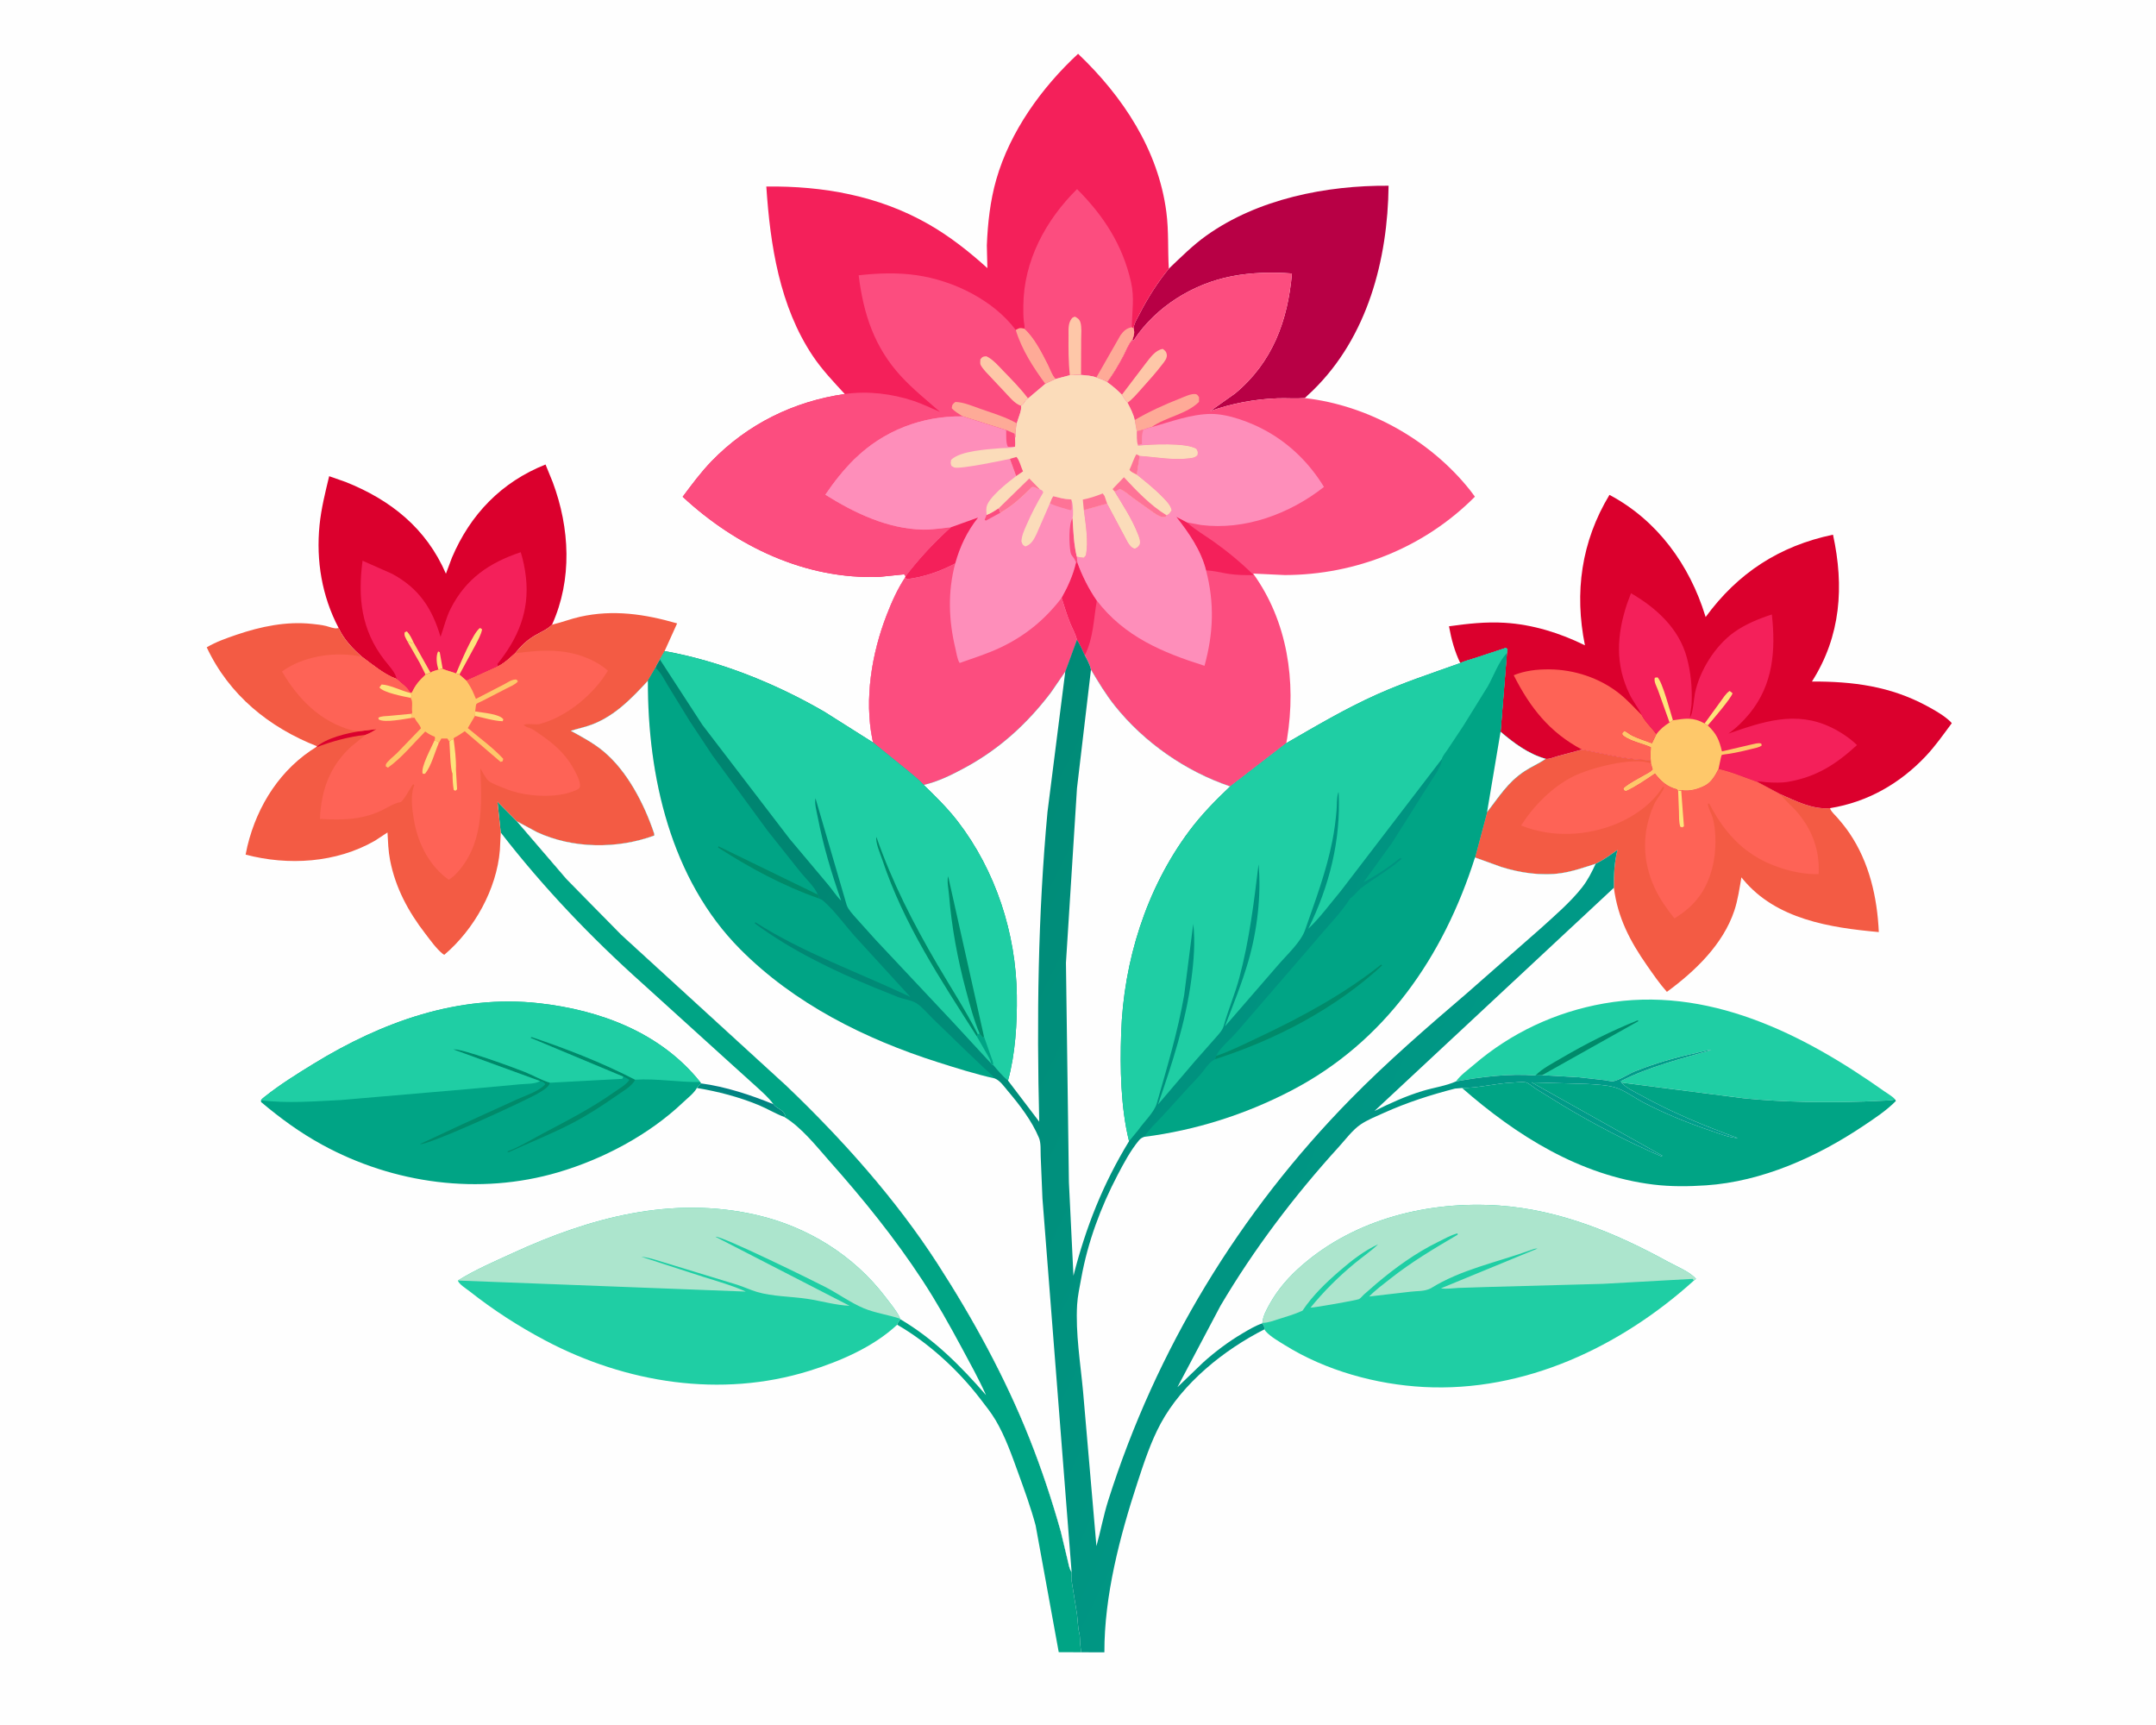 <svg version="1.1" xmlns="http://www.w3.org/2000/svg" style="display: block;" viewBox="0 0 2048 1638" width="1280" height="1024">
<defs>
	<linearGradient id="Gradient1" gradientUnits="userSpaceOnUse" x1="704.045" y1="1045.5" x2="705.787" y2="1039.75">
		<stop class="stop0" offset="0" stop-opacity="1" stop-color="rgb(0,146,127)"/>
		<stop class="stop1" offset="1" stop-opacity="1" stop-color="rgb(2,128,131)"/>
	</linearGradient>
	<linearGradient id="Gradient2" gradientUnits="userSpaceOnUse" x1="531.561" y1="818.73" x2="1536.94" y2="1310.94">
		<stop class="stop0" offset="0" stop-opacity="1" stop-color="rgb(0,129,109)"/>
		<stop class="stop1" offset="1" stop-opacity="1" stop-color="rgb(0,159,141)"/>
	</linearGradient>
</defs>
<path transform="translate(0,0)" fill="rgb(254,254,254)" d="M -0 -0 L 2048 0 L 2048 1638 L -0 1638 L -0 -0 z"/>
<path transform="translate(0,0)" fill="url(#Gradient1)" d="M 666.162 1028.84 C 689.153 1031.88 713.23 1039.81 734.666 1048.58 C 737.885 1053.07 743.989 1053.48 745.882 1059.32 L 745.04 1060.73 C 736.821 1057.68 729.007 1052.88 720.84 1049.49 C 702.17 1041.74 681.905 1036.47 661.966 1033.15 C 663.089 1031.3 664.513 1030.18 666.162 1028.84 z"/>
<path transform="translate(0,0)" fill="rgb(0,164,133)" d="M 475.656 790.53 L 472.559 761.251 L 490.994 779.876 L 538.19 834.802 L 589.929 887.432 L 747.541 1031.55 C 800.339 1082.11 850.952 1138.64 890.669 1200.15 C 924.457 1252.48 954.865 1308.07 977.918 1366.03 C 989.331 1394.73 999.278 1424.69 1007.65 1454.41 L 1014.14 1481.54 C 1015.07 1485.32 1015.62 1489.75 1017.93 1492.96 C 1018.25 1495.54 1017.45 1498.63 1017.82 1500.56 L 1023.04 1532.93 C 1023.81 1538.69 1023.83 1545.43 1025.23 1551 C 1026.27 1555.15 1025.6 1559.7 1026.41 1564.01 C 1026.73 1565.69 1026.79 1567.41 1026.86 1569.12 L 1005.7 1569.03 L 983.754 1448.66 C 979.177 1431.59 973.021 1414.85 967.01 1398.24 C 960.972 1381.55 954.892 1364.28 945.884 1348.93 C 941.662 1341.73 936.223 1334.99 931.149 1328.38 C 910.228 1301.09 882.069 1275.24 852.255 1258 L 852.112 1257.34 L 855.118 1252.73 C 887.14 1271.63 912.465 1297.07 936.632 1324.87 C 929.755 1309.47 921.488 1294.64 913.501 1279.79 C 901.849 1258.15 889.618 1236.29 876.142 1215.72 C 849.887 1175.64 820.07 1138.83 788.307 1103.06 C 775.65 1088.81 761.476 1070.56 745.04 1060.73 L 745.882 1059.32 C 743.989 1053.48 737.885 1053.07 734.666 1048.58 C 730.379 1042.49 724.152 1037.15 718.68 1032.1 L 690.705 1006.82 L 610.441 934.067 C 561.208 890.039 516.102 842.761 475.656 790.53 z"/>
<path transform="translate(0,0)" fill="rgb(184,0,69)" d="M 1110.27 255.007 C 1121.62 244.218 1133.22 232.61 1146 223.517 C 1194.96 188.672 1259.77 175.791 1319.02 176.207 C 1318.22 246.478 1299.02 319.891 1247.26 370.489 L 1239.41 377.886 C 1231 378.589 1222.25 377.821 1213.77 378.111 C 1191.9 378.857 1170.3 382.958 1149.68 390.194 L 1173.28 373.455 C 1208.77 343.962 1223.3 304.454 1227.22 259.573 C 1208.63 258.137 1188.68 258.618 1170.33 262.132 C 1133.4 269.201 1098.48 290.836 1077.44 322.143 L 1076.58 323.436 L 1075.56 322.657 C 1077.07 318.302 1077.95 316.219 1076.83 311.769 C 1076.98 307.296 1080.33 302.129 1082.36 298.184 C 1090.25 282.804 1099.33 268.41 1110.27 255.007 z"/>
<path transform="translate(0,0)" fill="rgb(31,206,164)" d="M 1383.06 1026.92 C 1387.3 1020.93 1394.55 1015.82 1400.19 1010.98 C 1435.45 980.723 1477.79 960.937 1523.62 952.887 C 1621.89 935.628 1712.51 981.465 1790.19 1036.5 C 1793.33 1038.73 1797.54 1041.01 1800.03 1043.87 C 1797.66 1045.06 1794.44 1044.9 1791.81 1045.09 L 1770.76 1046 C 1732.54 1047.15 1694.91 1046.7 1656.82 1043 L 1540.16 1027.99 L 1539.7 1026.65 C 1565.98 1013.17 1597.28 1005.28 1625.63 997.13 C 1620.7 997.167 1615.74 998.939 1610.95 999.972 C 1591.38 1004.2 1571.38 1009.94 1552.8 1017.44 C 1546.97 1019.79 1538.44 1025.57 1532.61 1026.73 C 1530.7 1027.11 1526.64 1026.01 1524.54 1025.75 L 1500.25 1023.03 L 1464.91 1020.97 L 1458.54 1021.23 C 1433.59 1019.31 1407.53 1022.52 1383.06 1026.92 z"/>
<path transform="translate(0,0)" fill="rgb(0,138,106)" d="M 1458.54 1021.23 C 1465.47 1014.41 1474.67 1009.77 1483 1004.88 C 1506.44 991.127 1530.27 979.071 1555.5 968.978 L 1556.5 969.578 L 1464.91 1020.97 L 1458.54 1021.23 z"/>
<path transform="translate(0,0)" fill="rgb(0,164,133)" d="M 1540.16 1027.99 L 1656.82 1043 C 1694.91 1046.7 1732.54 1047.15 1770.76 1046 L 1791.81 1045.09 C 1794.44 1044.9 1797.66 1045.06 1800.03 1043.87 L 1800.94 1045.47 C 1792.07 1054.55 1780.66 1062.04 1770.15 1069.08 C 1726.14 1098.58 1673.95 1122.06 1620.53 1125.64 C 1603.99 1126.75 1586.98 1126.92 1570.5 1124.89 C 1500.79 1116.32 1440.55 1078.46 1388.84 1033.18 C 1404.64 1033.2 1421.09 1028.66 1436.99 1028.04 C 1440.57 1027.9 1445.6 1027.14 1449.07 1027.73 C 1451.69 1028.17 1456.52 1032.36 1459 1033.97 L 1484.77 1049.92 C 1514.59 1067.78 1546.08 1084.25 1578 1098.05 L 1579.12 1097.5 L 1454.92 1027.85 L 1507.17 1029.32 C 1515.61 1029.86 1525.3 1030.19 1533.48 1032.42 C 1542.73 1034.94 1552.28 1042.3 1560.87 1046.79 C 1581.79 1057.73 1602.81 1066.22 1625.14 1073.77 C 1633.1 1076.46 1642.33 1080.25 1650.75 1080.75 C 1619.26 1069.2 1588.5 1056.58 1559.11 1040.29 C 1553.47 1037.17 1545.8 1033.69 1541.27 1029.14 L 1540.16 1027.99 z"/>
<path transform="translate(0,0)" fill="rgb(219,0,45)" d="M 321.603 596.132 C 305.809 566.092 300.171 532.372 303.53 498.661 C 305.105 482.861 308.963 467.485 312.677 452.085 L 328.42 457.606 C 371.195 474.7 404.971 501.575 423.576 544.705 L 429.297 529.461 C 446.79 488.295 476.359 457.627 518.203 440.985 L 525.049 457.782 C 541.316 501.375 543.771 550.201 524.386 593.102 C 520.051 597.585 513.314 600.336 507.942 603.5 C 500.282 608.013 494.801 613.44 489.238 620.33 C 484.323 624.686 479.024 629.789 473.069 632.69 L 443.049 646.253 L 436.384 640.525 L 433.241 639.472 C 429.072 637.723 424.628 636.937 420.495 635.084 C 419.1 635.275 417.771 635.411 416.421 635.824 C 414.497 636.486 410.344 637.349 408.971 638.746 L 404.275 640.532 C 398.505 645.957 394.706 650.14 391.384 657.389 L 389.941 658.006 C 387.03 652.757 381.076 648.545 376.553 644.593 C 365.301 640.691 353.444 630.684 343.835 623.625 C 334.983 615.851 326.445 606.982 321.603 596.132 z"/>
<path transform="translate(0,0)" fill="rgb(244,32,90)" d="M 376.553 644.593 C 376.65 639.526 368.294 630.757 365.174 626.7 C 343.03 597.906 339.807 567.456 344.389 532.365 L 372.422 544.781 C 397.89 558.477 410.459 577.52 418.482 604.687 C 421.647 595.733 423.717 586.532 428.033 578 C 442.503 549.396 464.987 534.142 494.663 524.278 C 497.039 531.974 498.713 540.16 499.595 548.169 C 503.114 580.147 492.181 605.994 472.5 630.483 L 473.069 632.69 L 443.049 646.253 L 436.384 640.525 L 433.241 639.472 C 429.072 637.723 424.628 636.937 420.495 635.084 C 419.1 635.275 417.771 635.411 416.421 635.824 C 414.497 636.486 410.344 637.349 408.971 638.746 L 404.275 640.532 C 398.505 645.957 394.706 650.14 391.384 657.389 L 389.941 658.006 C 387.03 652.757 381.076 648.545 376.553 644.593 z"/>
<path transform="translate(0,0)" fill="rgb(254,227,123)" d="M 386.752 608.529 C 385.326 605.559 383.568 603.521 384.5 600.241 L 386.53 599.5 C 389.223 602.363 391.147 606.239 392.743 609.823 L 391.014 610.547 L 386.752 608.529 z"/>
<path transform="translate(0,0)" fill="rgb(254,227,123)" d="M 416.421 635.824 C 414.865 630.666 413.788 623.502 416.15 618.5 L 417.705 619.177 L 420.495 635.084 C 419.1 635.275 417.771 635.411 416.421 635.824 z"/>
<path transform="translate(0,0)" fill="rgb(254,219,123)" d="M 386.752 608.529 L 391.014 610.547 L 392.743 609.823 L 401.415 625.293 L 408.971 638.746 L 404.275 640.532 L 398.486 629.027 L 386.752 608.529 z"/>
<path transform="translate(0,0)" fill="rgb(254,227,123)" d="M 433.241 639.472 C 436.907 630.961 449.428 600.323 456 596.221 L 457.949 597.5 C 457.005 602.716 454.057 607.648 451.693 612.368 L 436.384 640.525 L 433.241 639.472 z"/>
<path transform="translate(0,0)" fill="rgb(243,91,68)" d="M 1502.72 711.748 C 1524.15 715.575 1546.17 721.927 1568.07 721.648 L 1568.27 724.947 L 1569.89 730.5 C 1568.08 732.967 1564.49 734.481 1561.88 736.005 C 1555.33 739.836 1547.66 743.452 1542 748.5 L 1542.77 750.5 L 1544.5 751.24 C 1553.78 747.105 1563.65 740.162 1572.11 734.463 C 1578.06 742.089 1583.52 746.971 1593.05 749.505 L 1594.09 751.038 L 1596.97 750.26 C 1604.89 751.594 1612.48 749.505 1619.5 745.953 C 1625.58 742.876 1629.57 735.952 1632.47 730.008 C 1645.3 732.908 1656.54 737.922 1668.8 742.185 L 1691.36 754.243 C 1706.02 760.708 1721.87 768.83 1738.33 767.395 L 1738.7 768.328 C 1739.84 771.029 1743.14 773.95 1745.1 776.195 C 1749.32 781.028 1753.28 785.892 1756.89 791.213 C 1775.69 818.958 1783.19 852.059 1784.7 885.082 C 1738.41 880.927 1687.11 873.005 1655.67 834.938 L 1654.19 833.095 C 1652.36 843.59 1650.82 854.612 1647.45 864.729 C 1636.78 896.788 1610.05 922.352 1583.39 941.868 C 1576.5 934.148 1570.63 925.588 1564.71 917.117 C 1548.47 893.886 1536.72 871.631 1533.03 843 C 1532.91 830.622 1533.38 819.202 1536.44 807.088 C 1530.13 811.528 1523.9 816.135 1516.98 819.595 L 1515.74 820.207 C 1504.82 823.684 1494.05 827.503 1482.66 829.166 C 1464.17 831.869 1443.99 828.82 1426.33 823.33 L 1402.07 814.59 L 1401.08 814.29 L 1412.57 771.13 C 1424.15 756.49 1431.84 743.164 1448.04 732.374 C 1454.36 728.165 1461.41 725.244 1467.63 720.973 L 1468.24 720.547 C 1471.15 721.09 1475.74 719.082 1478.68 718.267 L 1502.72 711.748 z"/>
<path transform="translate(0,0)" fill="rgb(254,99,86)" d="M 1691.36 754.243 C 1695.39 759.792 1700.91 764.226 1705.5 769.305 C 1721.04 786.48 1728.76 806.903 1727.55 829.993 C 1715.96 830.416 1703.98 828.121 1692.95 824.646 C 1659.6 814.144 1639.44 793.444 1623.69 763.188 L 1622.28 763.005 C 1622.29 766.923 1625.72 772.489 1626.85 776.481 C 1630.68 790.047 1630.2 809.214 1626.84 822.833 C 1621.31 845.278 1610.08 860.3 1590.52 872.072 C 1583.31 862.967 1576.79 853.865 1571.87 843.277 C 1559.81 817.377 1559.6 789.979 1571.18 763.92 C 1573.79 758.053 1578.76 753.293 1580.92 747.5 C 1578.88 747.196 1579.54 747.248 1578.49 748.821 C 1568.4 763.833 1552.89 774.863 1536.33 781.872 C 1507.7 793.988 1473.94 795.603 1444.9 783.834 C 1456.84 765.186 1474.04 747.679 1493.8 737.554 C 1509.93 729.29 1550.37 718.693 1567.3 724.578 L 1568.27 724.947 L 1569.89 730.5 C 1568.08 732.967 1564.49 734.481 1561.88 736.005 C 1555.33 739.836 1547.66 743.452 1542 748.5 L 1542.77 750.5 L 1544.5 751.24 C 1553.78 747.105 1563.65 740.162 1572.11 734.463 C 1578.06 742.089 1583.52 746.971 1593.05 749.505 L 1594.09 751.038 L 1596.97 750.26 C 1604.89 751.594 1612.48 749.505 1619.5 745.953 C 1625.58 742.876 1629.57 735.952 1632.47 730.008 C 1645.3 732.908 1656.54 737.922 1668.8 742.185 L 1691.36 754.243 z"/>
<path transform="translate(0,0)" fill="rgb(254,227,123)" d="M 1594.09 751.038 L 1596.97 750.26 L 1598.45 770.209 L 1599.59 784.605 L 1598 785.644 L 1596.1 784.973 C 1594.72 780.305 1594.95 775.398 1594.86 770.566 L 1594.09 751.038 z"/>
<path transform="translate(0,0)" fill="rgb(31,206,164)" d="M 434.924 1216.05 C 451.021 1205.96 469.733 1197.93 487 1190 C 560.645 1156.18 638.223 1135.23 718.949 1153.87 C 767.228 1165.02 810.968 1192.15 841.055 1231.65 C 845.463 1237.44 851.161 1244.22 854.409 1250.62 C 854.738 1251.27 854.764 1251.61 854.882 1252.26 L 855.118 1252.73 L 852.112 1257.34 L 852.255 1258 C 829.496 1279.27 797.91 1292.79 768.555 1301.9 C 684.851 1327.87 594.503 1313.45 517.958 1272.97 C 492.64 1259.59 468.556 1244.01 446.081 1226.29 C 442.961 1223.83 436.03 1219.63 434.924 1216.05 z"/>
<path transform="translate(0,0)" fill="rgb(172,229,205)" d="M 434.924 1216.05 C 451.021 1205.96 469.733 1197.93 487 1190 C 560.645 1156.18 638.223 1135.23 718.949 1153.87 C 767.228 1165.02 810.968 1192.15 841.055 1231.65 C 845.463 1237.44 851.161 1244.22 854.409 1250.62 C 854.738 1251.27 854.764 1251.61 854.882 1252.26 C 843.899 1248.62 831.166 1246.85 820.633 1242.45 C 808.283 1237.28 796.343 1228.65 784.38 1222.38 C 774.285 1217.09 684.593 1172.96 679.659 1174.5 L 807.041 1240.03 C 793.837 1239.51 779.927 1235.38 766.748 1233.41 C 751.505 1231.13 733.86 1231.26 719.22 1226.92 C 712.762 1225 706.571 1222.09 700.149 1220.01 L 635.856 1200.4 C 627.174 1197.93 618.061 1194.38 609.095 1193.42 L 669 1212.85 C 682.254 1216.98 695.834 1220.82 708.498 1226.55 L 434.924 1216.05 z"/>
<path transform="translate(0,0)" fill="rgb(31,206,164)" d="M 1199.1 1256.29 C 1199.81 1249.65 1202.63 1244.6 1205.8 1238.83 C 1213.78 1224.32 1224.28 1212.47 1236.7 1201.65 C 1287.66 1157.27 1357.88 1140.19 1424.24 1144.85 C 1481.24 1148.85 1534.83 1170.9 1584.37 1198.15 C 1592.41 1202.57 1605.11 1207.6 1611.06 1214.47 L 1609.06 1216.05 C 1539.25 1279.11 1448.19 1322.21 1352.62 1317.18 C 1307.16 1314.78 1259.42 1301.63 1220.55 1277.45 C 1214.97 1273.98 1206.89 1269.38 1202.53 1264.52 C 1201.66 1263.55 1201.65 1263.39 1201.13 1262.39 C 1201.22 1259.9 1200.37 1258.71 1199.08 1256.72 L 1199.1 1256.29 z"/>
<path transform="translate(0,0)" fill="rgb(172,229,205)" d="M 1199.1 1256.29 C 1199.81 1249.65 1202.63 1244.6 1205.8 1238.83 C 1213.78 1224.32 1224.28 1212.47 1236.7 1201.65 C 1287.66 1157.27 1357.88 1140.19 1424.24 1144.85 C 1481.24 1148.85 1534.83 1170.9 1584.37 1198.15 C 1592.41 1202.57 1605.11 1207.6 1611.06 1214.47 L 1609.06 1216.05 L 1607.9 1214.47 L 1522.47 1219.2 L 1413.05 1222.17 L 1385.38 1223.06 C 1380.14 1223.32 1373.88 1224.36 1368.75 1223.45 L 1460.5 1185.67 C 1458.19 1185.44 1455.65 1186.56 1453.5 1187.34 C 1422.05 1198.72 1387.78 1205.51 1359.05 1223.47 C 1352.73 1226.6 1346.35 1225.83 1339.61 1226.68 L 1334.84 1227.24 L 1300.59 1231.22 C 1306.47 1225.09 1313.6 1219.91 1320.25 1214.65 C 1340.81 1198.37 1362.14 1185.73 1384.66 1172.5 L 1384.5 1171.22 C 1378.25 1172.86 1371.8 1176.54 1365.97 1179.41 C 1344.61 1189.94 1325.79 1203.59 1307.61 1218.86 L 1295.64 1229.3 C 1294.46 1230.38 1292.28 1233.04 1290.92 1233.7 C 1288.64 1234.79 1247.17 1242.11 1244.88 1241.78 C 1257.57 1226.18 1271.26 1212.62 1286.73 1199.79 C 1294.14 1193.65 1302.13 1188.31 1309.08 1181.63 C 1295.5 1187.91 1283.77 1197.17 1272.5 1206.89 C 1259.53 1218.07 1246.76 1230.35 1237.25 1244.68 C 1229.98 1248.01 1221.76 1250.43 1214.12 1252.82 C 1209.29 1254.34 1204.21 1256.33 1199.1 1256.29 z"/>
<path transform="translate(0,0)" fill="rgb(0,164,133)" d="M 247.911 1044.84 C 248.814 1043.49 249.984 1042.62 251.237 1041.62 C 265.786 1030.01 282.187 1019.8 298.045 1010.08 C 362.708 970.481 435.333 944.065 512.165 952.675 C 570.402 959.202 627.643 980.701 665.089 1027.49 L 666.162 1028.84 C 664.513 1030.18 663.089 1031.3 661.966 1033.15 C 659.209 1038.2 652.925 1042.96 648.745 1046.94 C 616.345 1077.73 572.8 1100.74 530.132 1113.27 C 455.343 1135.22 373.865 1124.28 305.666 1086.88 C 284.732 1075.4 266.21 1061.84 247.999 1046.5 L 247.911 1044.84 z"/>
<path transform="translate(0,0)" fill="rgb(0,138,106)" d="M 513.074 1026.6 L 430.522 996.5 C 437.378 995.1 489.124 1014.17 498.386 1017.89 C 506.305 1021.07 514.326 1025.73 522.415 1028.17 C 521.324 1032.55 515.298 1035.74 511.5 1038.03 C 499.597 1045.22 405.779 1088.16 398.791 1086.5 L 439.012 1067.72 L 491.021 1044.03 C 499.056 1040.39 512.336 1036.17 518.024 1029.5 C 516.278 1027.41 515.597 1027.4 513.074 1026.6 z"/>
<path transform="translate(0,0)" fill="rgb(0,138,106)" d="M 592.172 1022.43 L 503.842 985.5 L 505 984.775 C 539.026 996.254 571.369 1008.85 603.316 1025.27 C 600.552 1031.35 591.886 1036.12 586.579 1039.83 C 572.728 1049.51 558.268 1058.98 543.253 1066.76 C 523.733 1076.88 503.025 1085.11 483 1094.23 L 481.799 1093.5 C 492.889 1089.46 504.128 1082.51 514.605 1076.96 C 538.258 1064.42 561.488 1052.63 583.414 1037.1 C 587.765 1034.01 595.129 1029.95 597.826 1025.5 C 596.408 1024.48 595.158 1023.64 593.535 1022.97 L 592.172 1022.43 z"/>
<path transform="translate(0,0)" fill="rgb(31,206,164)" d="M 247.911 1044.84 C 248.814 1043.49 249.984 1042.62 251.237 1041.62 C 265.786 1030.01 282.187 1019.8 298.045 1010.08 C 362.708 970.481 435.333 944.065 512.165 952.675 C 570.402 959.202 627.643 980.701 665.089 1027.49 C 644.637 1027.85 623.711 1023.99 603.316 1025.27 C 571.369 1008.85 539.026 996.254 505 984.775 L 503.842 985.5 L 592.172 1022.43 L 591.073 1024.5 L 522.415 1028.17 C 514.326 1025.73 506.305 1021.07 498.386 1017.89 C 489.124 1014.17 437.378 995.1 430.522 996.5 L 513.074 1026.6 C 508.354 1029.55 499.542 1029.13 493.958 1029.67 L 445.994 1034.09 L 323.972 1044.6 C 299.369 1045.81 272.299 1047.99 247.911 1044.84 z"/>
<path transform="translate(0,0)" fill="rgb(219,0,45)" d="M 1387.11 629.583 C 1381.61 618.093 1378.72 607.117 1376.4 594.654 C 1394.07 592.16 1411.54 590.223 1429.43 591.319 C 1455.92 592.942 1481.85 601.018 1505.54 612.719 C 1495.4 562.496 1502.06 514.196 1528.83 469.829 C 1574.18 493.855 1604.98 536.308 1619.87 584.829 L 1620.19 585.876 C 1650.76 544.026 1690.37 518.266 1741.18 507.644 C 1751.86 556.668 1748.74 603.829 1721.18 647.11 C 1760.04 646.976 1795.48 651.514 1830.25 670.273 C 1837.49 674.176 1846.89 679.477 1852.8 685.286 L 1854.01 686.688 C 1846.16 697.267 1838.35 708.431 1829.3 718.016 C 1804.63 744.151 1773.89 761.634 1738.33 767.395 C 1721.87 768.83 1706.02 760.708 1691.36 754.243 L 1668.8 742.185 C 1656.54 737.922 1645.3 732.908 1632.47 730.008 C 1629.57 735.952 1625.58 742.876 1619.5 745.953 C 1612.48 749.505 1604.89 751.594 1596.97 750.26 L 1594.09 751.038 L 1593.05 749.505 C 1583.52 746.971 1578.06 742.089 1572.11 734.463 C 1563.65 740.162 1553.78 747.105 1544.5 751.24 L 1542.77 750.5 L 1542 748.5 C 1547.66 743.452 1555.33 739.836 1561.88 736.005 C 1564.49 734.481 1568.08 732.967 1569.89 730.5 L 1568.27 724.947 L 1568.07 721.648 C 1546.17 721.927 1524.15 715.575 1502.72 711.748 L 1478.68 718.267 C 1475.74 719.082 1471.15 721.09 1468.24 720.547 C 1451.66 715.835 1438.33 705.782 1425.4 694.854 L 1431.42 620.179 L 1432.06 616.5 L 1430.5 615.13 L 1400.73 624.924 C 1396.4 626.378 1391.16 627.58 1387.11 629.583 z"/>
<path transform="translate(0,0)" fill="rgb(254,99,86)" d="M 1502.72 711.748 C 1471.84 695.347 1453.41 671.854 1437.88 641.117 C 1448.9 636.688 1459.99 635.475 1471.77 635.562 C 1495.25 635.737 1519.23 643.605 1537.76 658.157 C 1545.6 664.314 1552.52 671.926 1559.52 679.01 C 1562.71 685.38 1569.21 691.189 1573.45 697.165 L 1569.24 705.776 C 1563.01 703.502 1556.35 701.403 1550.4 698.5 C 1547.75 697.206 1545.76 695.205 1543 694.008 L 1541.02 696 C 1541.2 697.751 1540.81 697.598 1542.38 698.813 C 1548.83 703.801 1560.56 706.006 1568.18 709.515 C 1568.06 713.434 1567.53 717.781 1568.07 721.648 C 1546.17 721.927 1524.15 715.575 1502.72 711.748 z"/>
<path transform="translate(0,0)" fill="rgb(244,32,90)" d="M 1559.52 679.01 L 1559.18 678.289 C 1555.95 671.758 1551.31 666.066 1548.09 659.5 C 1534.12 631.05 1535.73 602.945 1545.49 573.397 L 1549.29 563.242 C 1573.14 577.015 1594.75 596.604 1602.25 624.062 C 1606.18 638.435 1607.6 653.627 1606.84 668.5 C 1606.63 672.72 1605.43 676.707 1605.28 680.995 C 1608.01 678.623 1609.15 662.579 1610.01 658.397 C 1614.49 636.736 1629.1 613.353 1647.09 600.387 C 1657.52 592.871 1670.94 587.323 1683.11 583.418 C 1686.82 617.498 1684.47 649.825 1661.93 677.5 C 1656.09 684.668 1649.38 691.212 1641.82 696.567 C 1674.79 685.227 1705.66 674.44 1739.36 690.619 C 1748.08 694.809 1757.04 700.689 1763.99 707.468 C 1744.11 725.65 1725.87 737.47 1699.02 742.289 C 1692.35 743.486 1684.76 743.2 1678 742.773 C 1674.88 742.576 1671.93 741.774 1668.8 742.185 C 1656.54 737.922 1645.3 732.908 1632.47 730.008 C 1629.57 735.952 1625.58 742.876 1619.5 745.953 C 1612.48 749.505 1604.89 751.594 1596.97 750.26 L 1594.09 751.038 L 1593.05 749.505 C 1583.52 746.971 1578.06 742.089 1572.11 734.463 C 1563.65 740.162 1553.78 747.105 1544.5 751.24 L 1542.77 750.5 L 1542 748.5 C 1547.66 743.452 1555.33 739.836 1561.88 736.005 C 1564.49 734.481 1568.08 732.967 1569.89 730.5 L 1568.27 724.947 L 1568.07 721.648 C 1567.53 717.781 1568.06 713.434 1568.18 709.515 C 1560.56 706.006 1548.83 703.801 1542.38 698.813 C 1540.81 697.598 1541.2 697.751 1541.02 696 L 1543 694.008 C 1545.76 695.205 1547.75 697.206 1550.4 698.5 C 1556.35 701.403 1563.01 703.502 1569.24 705.776 L 1573.45 697.165 C 1569.21 691.189 1562.71 685.38 1559.52 679.01 z"/>
<path transform="translate(0,0)" fill="rgb(254,227,123)" d="M 1619.22 686.953 L 1634.12 666.429 C 1636.74 662.916 1639.31 658.479 1643 656.054 L 1645.73 658.177 C 1645.29 661.999 1626.12 684.395 1622.2 688.797 L 1619.22 686.953 z"/>
<path transform="translate(0,0)" fill="rgb(254,227,123)" d="M 1585.91 686 L 1574.99 655.431 C 1573.67 651.872 1570.75 646.997 1571.94 643.5 L 1574.5 643.134 C 1579.19 647.515 1586.64 676.115 1589.12 683.915 L 1585.91 686 z"/>
<path transform="translate(0,0)" fill="rgb(254,200,106)" d="M 1589.12 683.915 C 1600.8 682.237 1608.27 680.742 1619.22 686.953 L 1622.2 688.797 C 1630.51 696.549 1633.08 702.57 1635.69 713.466 L 1663.44 707.008 C 1666.28 706.414 1670.18 705.097 1673 706.014 L 1673.5 707.822 C 1671.16 709.693 1667.69 710.184 1664.81 710.921 C 1657.56 712.784 1650.27 714.464 1642.88 715.679 C 1641.66 715.88 1635.92 716.433 1635.39 716.988 C 1634.92 717.481 1632.98 728.324 1632.47 730.008 C 1629.57 735.952 1625.58 742.876 1619.5 745.953 C 1612.48 749.505 1604.89 751.594 1596.97 750.26 L 1594.09 751.038 L 1593.05 749.505 C 1583.52 746.971 1578.06 742.089 1572.11 734.463 C 1563.65 740.162 1553.78 747.105 1544.5 751.24 L 1542.77 750.5 L 1542 748.5 C 1547.66 743.452 1555.33 739.836 1561.88 736.005 C 1564.49 734.481 1568.08 732.967 1569.89 730.5 L 1568.27 724.947 L 1568.07 721.648 C 1567.53 717.781 1568.06 713.434 1568.18 709.515 C 1560.56 706.006 1548.83 703.801 1542.38 698.813 C 1540.81 697.598 1541.2 697.751 1541.02 696 L 1543 694.008 C 1545.76 695.205 1547.75 697.206 1550.4 698.5 C 1556.35 701.403 1563.01 703.502 1569.24 705.776 L 1573.45 697.165 C 1576.94 692.348 1580.99 689.191 1585.91 686 L 1589.12 683.915 z"/>
<path transform="translate(0,0)" fill="rgb(243,91,68)" d="M 524.386 593.102 L 525.208 592.914 C 533.861 590.858 542.114 587.59 550.85 585.636 C 582.454 578.568 612.372 582.996 643.21 591.894 L 631.305 618.213 L 626.819 626.151 C 625.507 628.555 623.459 631.41 622.642 633.976 L 615.451 646.36 C 600.31 662.93 584.484 679.223 563.126 687.658 C 556.39 690.318 549.149 691.738 542.235 693.921 C 552.832 699.718 563.36 705.32 572.752 713.007 C 595.605 731.71 611.896 763.27 621.233 791.071 C 621.593 792.142 621.455 791.95 621.478 793.394 C 586.355 806.31 544.098 806.001 509.995 790.105 L 490.994 779.876 L 472.559 761.251 L 475.656 790.53 L 474.849 807.227 C 471.809 844.319 450.516 882.523 422.103 906.626 C 421.439 906.344 421.198 906.283 420.562 905.775 C 414.491 900.924 408.816 892.827 404.06 886.673 C 387.801 865.635 375.644 843.077 370.513 816.721 C 368.838 808.115 368.562 799.225 368.082 790.486 L 356.197 798.296 C 319.361 819.46 273.795 822.191 233.311 811.513 L 234.99 803.5 C 244.388 764.575 266.784 729.511 301.408 708.701 C 255.524 690.69 217.613 659.955 196.37 614.623 C 205.189 609.436 215.14 605.924 224.804 602.641 C 247.813 594.823 271.961 589.764 296.375 592.364 C 300.839 592.84 305.469 593.291 309.828 594.374 C 312.882 595.132 317.551 597.15 320.624 596.492 L 321.603 596.132 C 326.445 606.982 334.983 615.851 343.835 623.625 C 353.444 630.684 365.301 640.691 376.553 644.593 C 381.076 648.545 387.03 652.757 389.941 658.006 L 391.384 657.389 C 394.706 650.14 398.505 645.957 404.275 640.532 L 408.971 638.746 C 410.344 637.349 414.497 636.486 416.421 635.824 C 417.771 635.411 419.1 635.275 420.495 635.084 C 424.628 636.937 429.072 637.723 433.241 639.472 L 436.384 640.525 L 443.049 646.253 L 473.069 632.69 C 479.024 629.789 484.323 624.686 489.238 620.33 C 494.801 613.44 500.282 608.013 507.942 603.5 C 513.314 600.336 520.051 597.585 524.386 593.102 z"/>
<path transform="translate(0,0)" fill="rgb(219,0,45)" d="M 343.146 694.087 L 357.847 692.273 C 354.386 694.375 351.106 696.371 347.275 697.76 C 331.089 699.578 315.177 703.901 299.995 709.753 C 309.658 700.657 330.137 695.966 343.146 694.087 z"/>
<path transform="translate(0,0)" fill="rgb(254,99,86)" d="M 489.238 620.33 C 501.735 618.601 513.964 617.38 526.607 617.998 C 544.675 618.882 563.68 624.868 577.441 636.781 C 564.226 659.214 537.741 681.103 512.299 687.547 C 508.846 688.421 499.571 686.439 497.51 688.5 C 499.143 689.65 500.287 690.423 502.218 690.946 C 506.112 692 509.75 695.081 513.091 697.341 C 525.95 706.04 536.817 715.545 544.515 729.27 C 546.797 733.338 551.987 742.739 550.831 747.352 C 550.498 748.682 548.317 749.77 547.11 750.319 C 528.584 758.761 497.677 756.466 479.349 748.601 C 475.19 746.816 467.433 744.239 464.095 741.458 C 461.456 739.259 458.22 732.687 456.283 729.628 C 457.852 765.23 459.419 802.694 432.5 830.561 C 431.103 832.007 429.473 833.132 427.867 834.322 L 426.969 835.019 L 426.424 835.43 C 408.722 823.356 397.37 801.616 393.606 780.818 C 391.741 770.52 389.597 756.87 392.995 746.995 L 393.49 745.5 L 392.5 744.51 C 389.919 747.651 383.11 761.225 380.153 761.744 C 373.453 762.919 367.419 767.362 361.26 770.142 C 342.367 778.671 324.103 778.801 303.904 777.554 C 305.101 750.447 313.159 727.706 333.5 708.934 L 347.275 697.76 C 351.106 696.371 354.386 694.375 357.847 692.273 L 343.146 694.087 C 340.043 694.278 337.281 694.266 334.267 693.438 C 304.158 685.17 283.134 663.726 267.871 637.557 L 271.102 635.382 C 291.523 622.168 320.35 618.526 343.835 623.625 C 353.444 630.684 365.301 640.691 376.553 644.593 C 381.076 648.545 387.03 652.757 389.941 658.006 L 391.384 657.389 C 394.706 650.14 398.505 645.957 404.275 640.532 L 408.971 638.746 C 410.344 637.349 414.497 636.486 416.421 635.824 C 417.771 635.411 419.1 635.275 420.495 635.084 C 424.628 636.937 429.072 637.723 433.241 639.472 L 436.384 640.525 L 443.049 646.253 L 473.069 632.69 C 479.024 629.789 484.323 624.686 489.238 620.33 z"/>
<path transform="translate(0,0)" fill="rgb(254,219,123)" d="M 451.42 675.565 C 458.043 676.736 474.25 677.697 478.143 683 L 477.5 684.818 C 468.969 684.56 459.583 681.503 451.19 679.758 C 451.49 678.35 451.413 677.004 451.42 675.565 z"/>
<path transform="translate(0,0)" fill="rgb(254,219,123)" d="M 390.837 681.668 C 384.392 682.627 365.552 686.524 359.799 683.183 L 359.386 681.5 C 362.248 679.852 366.395 680.022 369.629 679.734 L 390.992 677.736 C 391.633 679.804 391.754 679.731 390.837 681.668 z"/>
<path transform="translate(0,0)" fill="rgb(254,227,123)" d="M 390.118 662.678 C 383.236 661.267 364.458 657.753 360.423 652.754 L 362.5 649.918 C 371.026 650.415 381.217 656.008 389.941 658.006 L 391.114 660.504 L 390.118 662.678 z"/>
<path transform="translate(0,0)" fill="rgb(254,219,123)" d="M 412.751 703.071 L 415.877 704.018 L 416.715 705.719 C 412.869 714.645 409.728 727.274 403.739 734.736 L 401.5 734.695 C 399.446 728.334 409.951 709.638 412.751 703.071 z"/>
<path transform="translate(0,0)" fill="rgb(254,227,123)" d="M 426.919 704.226 C 428.09 702.822 429.214 702.373 430.871 701.655 C 432.064 711.037 433.438 721.113 433.092 730.585 L 434.179 749.5 L 432.5 750.916 L 431.008 750 C 430.142 744.739 429.883 739.735 429.847 734.406 C 427.724 730.799 427.392 709.777 426.919 704.226 z"/>
<path transform="translate(0,0)" fill="rgb(254,200,106)" d="M 420.495 635.084 C 424.628 636.937 429.072 637.723 433.241 639.472 L 436.384 640.525 L 443.049 646.253 C 445.869 650.487 448.251 654.27 450.142 659 L 452.099 663.616 L 479.087 649.649 C 482.863 647.684 486.478 644.787 490.74 645.264 L 491.949 647 C 489.424 650.074 484.607 651.887 481.089 653.729 L 458.272 665.484 C 457.339 665.958 452.887 667.862 452.482 668.5 C 451.855 669.488 451.666 674.192 451.42 675.565 C 451.413 677.004 451.49 678.35 451.19 679.758 L 444.358 691.296 C 455.614 700.832 467.992 709.658 478.027 720.5 L 477.5 722.806 L 475.5 723.434 L 441.476 694.295 C 438.182 696.542 434.99 698.81 431.388 700.547 L 430.871 701.655 C 429.214 702.373 428.09 702.822 426.919 704.226 L 425 701.279 L 419.237 701.279 L 416.715 705.719 L 415.877 704.018 L 412.751 703.071 C 413.246 701.35 413.402 701.373 412.952 699.5 C 409.905 698.486 407.531 697.059 404.908 695.254 L 403.94 694.579 C 392.842 705.703 381.28 719.942 368.5 728.917 L 366.5 727.732 C 366.535 727.065 366.35 726.349 366.606 725.732 C 367.744 722.979 374.603 717.571 376.844 715.357 L 399.858 691.557 C 398.971 688.443 395.941 685.623 394.391 682.73 L 393.749 681.5 L 390.837 681.668 C 391.754 679.731 391.633 679.804 390.992 677.736 L 391.626 676.465 C 390.716 671.997 392.687 666.233 390.118 662.678 L 391.114 660.504 L 389.941 658.006 L 391.384 657.389 C 394.706 650.14 398.505 645.957 404.275 640.532 L 408.971 638.746 C 410.344 637.349 414.497 636.486 416.421 635.824 C 417.771 635.411 419.1 635.275 420.495 635.084 z"/>
<path transform="translate(0,0)" fill="rgb(244,32,90)" d="M 802.453 374.047 C 791.879 362.544 780.889 351.029 772.165 338.02 C 740.534 290.853 731.57 232.358 727.932 176.953 C 781.723 176.314 834.473 185.615 881.776 212.603 C 902.422 224.383 920.319 238.604 937.927 254.451 L 937.399 232.874 C 938.244 211.884 940.568 190.579 946.357 170.344 C 959.416 124.698 989.515 82.897 1024.08 50.89 C 1066.53 91.304 1100.31 142.146 1107.95 201.363 C 1110.28 219.39 1109.2 236.992 1110.27 255.007 C 1099.33 268.41 1090.25 282.804 1082.36 298.184 C 1080.33 302.129 1076.98 307.296 1076.83 311.769 C 1077.95 316.219 1077.07 318.302 1075.56 322.657 C 1071.86 326.761 1069.6 333.23 1066.98 338.153 C 1062.42 346.713 1057.6 354.991 1051.81 362.775 C 1048.5 360.757 1045.04 359.596 1041.4 358.345 C 1037.44 356.554 1031.21 356.307 1026.88 355.872 L 1016.28 356.161 L 1002.84 359.688 L 992.956 364.355 L 976.533 378.216 C 974.562 379.352 973.685 381.043 972.489 382.883 C 971.812 383.924 970.887 384.44 969.877 385.114 C 970.9 389.122 966.961 397.406 965.849 401.877 C 965.177 406.104 964.325 410.177 964.856 414.463 L 964.183 415.637 L 963.5 411.697 L 955.799 408.373 L 914.316 395.197 C 875.731 394.703 839.35 408.657 811.566 435.856 C 801.313 445.893 791.904 457.808 783.916 469.702 C 811.889 487.222 843.37 502.29 877 502.878 C 885.727 503.03 894.603 501.455 903.286 500.606 C 887.009 515.316 873.613 529.757 860.213 547.093 L 858.888 545.307 L 835.663 547.671 C 765.146 550.526 699.16 518.609 648.474 471.629 C 657.178 460.023 665.745 448.382 675.854 437.934 C 710.002 402.643 754.043 380.967 802.453 374.047 z"/>
<path transform="translate(0,0)" fill="rgb(252,77,127)" d="M 973.021 311.959 C 973.612 309.671 972.69 306.769 972.46 304.385 C 972.009 299.717 972.039 294.892 972.073 290.202 C 972.387 247.585 993.316 208.817 1023.1 179.392 C 1048.43 204.756 1066.43 232.504 1074.38 267.819 C 1077.71 282.602 1075.39 295.042 1075.17 309.756 L 1075.16 310.633 L 1076.83 311.769 C 1077.95 316.219 1077.07 318.302 1075.56 322.657 C 1071.86 326.761 1069.6 333.23 1066.98 338.153 C 1062.42 346.713 1057.6 354.991 1051.81 362.775 C 1048.5 360.757 1045.04 359.596 1041.4 358.345 C 1037.44 356.554 1031.21 356.307 1026.88 355.872 L 1016.28 356.161 L 1002.84 359.688 C 999.687 356.823 997.286 349.767 995.296 345.843 C 989.602 334.609 982.41 320.37 973.021 311.959 z"/>
<path transform="translate(0,0)" fill="rgb(254,199,168)" d="M 1016.28 356.161 C 1014.87 343.561 1014.91 330.938 1015.01 318.279 C 1015.05 312.693 1014.44 306.884 1018.09 302.235 C 1018.86 301.261 1019.89 301.033 1021 300.53 C 1023.59 301.824 1025.38 303.03 1026.27 305.937 C 1027.74 310.712 1026.99 317.248 1027 322.217 L 1026.88 355.872 L 1016.28 356.161 z"/>
<path transform="translate(0,0)" fill="rgb(254,170,151)" d="M 1041.4 358.345 L 1064.41 318.143 C 1067.28 314.148 1070.2 311.432 1075.16 310.633 L 1076.83 311.769 C 1077.95 316.219 1077.07 318.302 1075.56 322.657 C 1071.86 326.761 1069.6 333.23 1066.98 338.153 C 1062.42 346.713 1057.6 354.991 1051.81 362.775 C 1048.5 360.757 1045.04 359.596 1041.4 358.345 z"/>
<path transform="translate(0,0)" fill="rgb(252,77,127)" d="M 802.453 374.047 C 824.068 370.869 847.586 373.748 868.184 380.687 C 876.607 383.525 884.643 387.563 892.858 390.961 C 880.222 379.841 867.288 369.554 855.847 357.117 C 830.454 329.514 820.143 297.809 815.658 261.27 C 834.255 259.235 852.087 258.533 870.639 261.189 C 905.45 266.173 943.464 284.655 964.903 313.234 C 968.6 311.142 968.805 311.25 973.021 311.959 C 982.41 320.37 989.602 334.609 995.296 345.843 C 997.286 349.767 999.687 356.823 1002.84 359.688 L 992.956 364.355 L 976.533 378.216 C 974.562 379.352 973.685 381.043 972.489 382.883 C 971.812 383.924 970.887 384.44 969.877 385.114 C 970.9 389.122 966.961 397.406 965.849 401.877 C 965.177 406.104 964.325 410.177 964.856 414.463 L 964.183 415.637 L 963.5 411.697 L 955.799 408.373 L 914.316 395.197 C 875.731 394.703 839.35 408.657 811.566 435.856 C 801.313 445.893 791.904 457.808 783.916 469.702 C 811.889 487.222 843.37 502.29 877 502.878 C 885.727 503.03 894.603 501.455 903.286 500.606 C 887.009 515.316 873.613 529.757 860.213 547.093 L 858.888 545.307 L 835.663 547.671 C 765.146 550.526 699.16 518.609 648.474 471.629 C 657.178 460.023 665.745 448.382 675.854 437.934 C 710.002 402.643 754.043 380.967 802.453 374.047 z"/>
<path transform="translate(0,0)" fill="rgb(254,170,151)" d="M 964.903 313.234 C 968.6 311.142 968.805 311.25 973.021 311.959 C 982.41 320.37 989.602 334.609 995.296 345.843 C 997.286 349.767 999.687 356.823 1002.84 359.688 L 992.956 364.355 C 981.559 348.933 970.448 331.687 964.903 313.234 z"/>
<path transform="translate(0,0)" fill="rgb(254,199,168)" d="M 969.877 385.114 C 964.031 383.679 958.049 375.852 953.835 371.527 L 936.256 352.842 C 934.826 351.186 931.719 347.672 931.22 345.5 C 930.947 344.31 931.263 342.277 931.28 341 C 933.569 338.399 933.536 338.486 937 338.188 C 943.243 341.151 948.226 347.101 952.965 351.997 C 961.132 360.436 969.461 368.819 976.533 378.216 C 974.562 379.352 973.685 381.043 972.489 382.883 C 971.812 383.924 970.887 384.44 969.877 385.114 z"/>
<path transform="translate(0,0)" fill="rgb(254,170,151)" d="M 914.316 395.197 C 910.639 392.662 907.055 390.913 904.06 387.5 C 904.528 383.858 904.663 383.939 907.5 381.561 C 915.552 381.794 923.77 385.482 931.285 388.102 C 942.355 391.962 955.761 396.007 965.849 401.877 C 965.177 406.104 964.325 410.177 964.856 414.463 L 964.183 415.637 L 963.5 411.697 L 955.799 408.373 L 914.316 395.197 z"/>
<path transform="translate(0,0)" fill="rgb(252,77,127)" d="M 1075.56 322.657 L 1076.58 323.436 L 1077.44 322.143 C 1098.48 290.836 1133.4 269.201 1170.33 262.132 C 1188.68 258.618 1208.63 258.137 1227.22 259.573 C 1223.3 304.454 1208.77 343.962 1173.28 373.455 L 1149.68 390.194 C 1170.3 382.958 1191.9 378.857 1213.77 378.111 C 1222.25 377.821 1231 378.589 1239.41 377.886 C 1299.81 384.758 1358.73 417.815 1396.62 465.639 L 1401.04 471.551 C 1353.21 519.693 1288.4 545.753 1220.56 545.994 L 1190.38 544.585 C 1223.01 589.791 1231.45 647.006 1222.63 701.316 L 1221.84 705.672 L 1168.53 746.767 C 1126.38 732.573 1086.74 704.965 1058.97 670.189 C 1050.35 659.393 1043.36 647.738 1036.32 635.895 C 1035.3 630.919 1032.8 626.633 1030.46 622.177 C 1028.16 617.211 1026.02 611.969 1022.96 607.427 L 1011.91 637.685 L 998.199 657.656 C 975.587 687.358 949.435 711.201 916.507 729.035 C 904.094 735.758 891.31 742.107 877.483 745.333 C 873.266 740.532 867.617 736.329 862.758 732.109 L 829.42 705.09 L 828.701 702.089 C 820.91 663.637 828.183 620.288 842.15 584.205 C 846.987 571.71 852.369 559.518 859.785 548.305 L 860.213 547.093 C 873.613 529.757 887.009 515.316 903.286 500.606 C 894.603 501.455 885.727 503.03 877 502.878 C 843.37 502.29 811.889 487.222 783.916 469.702 C 791.904 457.808 801.313 445.893 811.566 435.856 C 839.35 408.657 875.731 394.703 914.316 395.197 L 955.799 408.373 L 963.5 411.697 L 964.183 415.637 L 964.856 414.463 C 964.325 410.177 965.177 406.104 965.849 401.877 C 966.961 397.406 970.9 389.122 969.877 385.114 C 970.887 384.44 971.812 383.924 972.489 382.883 C 973.685 381.043 974.562 379.352 976.533 378.216 L 992.956 364.355 L 1002.84 359.688 L 1016.28 356.161 L 1026.88 355.872 C 1031.21 356.307 1037.44 356.554 1041.4 358.345 C 1045.04 359.596 1048.5 360.757 1051.81 362.775 C 1057.6 354.991 1062.42 346.713 1066.98 338.153 C 1069.6 333.23 1071.86 326.761 1075.56 322.657 z"/>
<path transform="translate(0,0)" fill="rgb(254,199,168)" d="M 1065.71 374.709 L 1088.3 344.968 C 1092.64 339.566 1097.22 332.462 1104.5 331.182 C 1106.49 332.656 1107.69 333.466 1108.25 336 C 1109.11 339.835 1106.29 342.974 1104.14 345.79 C 1098.11 353.698 1091.37 361.184 1084.73 368.588 C 1080.63 373.174 1076.05 378.753 1071.04 382.311 C 1068.85 379.941 1067.33 377.495 1065.71 374.709 z"/>
<path transform="translate(0,0)" fill="rgb(254,170,151)" d="M 1077.88 398.754 C 1091.61 390.647 1105.96 384.197 1120.77 378.352 C 1124.74 376.787 1131.82 373.278 1136.03 374.172 C 1137.49 374.483 1138.07 375.886 1138.95 377 L 1138.96 381.5 C 1126.93 393.428 1107.31 395.836 1093.88 405.498 C 1091.28 405.932 1088.73 406.982 1086.24 407.848 L 1079.81 409.577 L 1077.88 398.754 z"/>
<path transform="translate(0,0)" fill="rgb(244,32,90)" d="M 1145.66 541.597 C 1140.72 522.199 1129.38 506.112 1117.33 490.636 L 1127.54 495.945 L 1128.04 496.41 C 1135.48 503.207 1144.56 508.3 1152.76 514.136 C 1166.02 523.574 1179.33 534.543 1190.86 546.014 C 1182.91 546.141 1175.22 546.062 1167.34 544.894 C 1160.42 543.869 1152.56 541.72 1145.66 541.597 z"/>
<path transform="translate(0,0)" fill="rgb(244,32,90)" d="M 1022.13 533.976 L 1023.34 533.91 C 1027.69 546.241 1034.39 559.516 1041.88 570.279 C 1038.76 588.14 1038.74 605.749 1030.46 622.177 C 1028.16 617.211 1026.02 611.969 1022.96 607.427 C 1021.63 601.834 1018.56 596.65 1016.42 591.315 C 1013.34 583.598 1010.92 575.578 1008.4 567.661 C 1014.49 556.788 1019.26 546.132 1022.13 533.976 z"/>
<path transform="translate(0,0)" fill="rgb(254,142,186)" d="M 1093.88 405.498 C 1111.74 400.485 1131.46 393.079 1150.17 392.95 C 1166.96 392.834 1188.48 401.078 1202.99 409.164 C 1225.78 421.865 1244.06 440.055 1257.65 462.291 C 1225.13 487.89 1182.52 503.672 1140.89 498.455 L 1127.54 495.945 L 1117.33 490.636 C 1129.38 506.112 1140.72 522.199 1145.66 541.597 C 1153.76 572.691 1152.64 601.347 1144.18 632.169 C 1104.13 619.53 1068.16 604.479 1041.88 570.279 C 1034.39 559.516 1027.69 546.241 1023.34 533.91 L 1022.84 528.503 C 1025.1 529.025 1027.18 529.322 1029.5 529.51 L 1031.5 527.246 C 1034 513.706 1031.28 497.877 1029.53 484.322 L 1051.69 478.126 L 1071.33 514.983 C 1073.09 517.663 1074.8 520.252 1078 520.95 C 1080.53 519.986 1081.29 518.959 1082.71 516.807 C 1083.45 512.914 1081.86 509.516 1080.44 505.96 C 1075 492.307 1066.27 479.015 1058.61 466.48 L 1059.61 466.315 C 1061.28 465.922 1062.15 465.181 1063.5 464.181 C 1068.31 465.987 1072.14 469.673 1076.19 472.747 L 1096.57 487.195 C 1099.75 489.239 1103.29 491.702 1107.22 490.705 L 1108.01 489.106 C 1110.6 488.504 1111.47 486.543 1112.98 484.5 C 1111.94 479.678 1108.25 475.981 1104.94 472.536 C 1097.15 464.444 1088.59 457.647 1079.85 450.643 L 1082.57 432.825 C 1098.26 433.898 1114.28 437.126 1130 435.084 C 1133.26 434.66 1135.08 434.496 1137.5 432.169 C 1138 429.051 1137.98 428.949 1136.5 426.158 C 1126.8 420.013 1092.78 421.9 1080.93 423.079 L 1080.88 422.346 C 1079.43 418.732 1079.94 413.506 1079.81 409.577 L 1086.24 407.848 C 1088.73 406.982 1091.28 405.932 1093.88 405.498 z"/>
<path transform="translate(0,0)" fill="rgb(254,115,150)" d="M 1079.81 409.577 L 1086.24 407.848 C 1084.3 412.113 1084.77 416.894 1084.77 421.5 L 1080.88 422.346 C 1079.43 418.732 1079.94 413.506 1079.81 409.577 z"/>
<path transform="translate(0,0)" fill="rgb(254,142,186)" d="M 1026.88 355.872 C 1031.21 356.307 1037.44 356.554 1041.4 358.345 C 1045.04 359.596 1048.5 360.757 1051.81 362.775 C 1056.9 366.457 1061.35 370.188 1065.71 374.709 C 1067.33 377.495 1068.85 379.941 1071.04 382.311 C 1073.78 387.524 1076.64 392.947 1077.88 398.754 L 1079.81 409.577 C 1079.94 413.506 1079.43 418.732 1080.88 422.346 L 1080.93 423.079 C 1092.78 421.9 1126.8 420.013 1136.5 426.158 C 1137.98 428.949 1138 429.051 1137.5 432.169 C 1135.08 434.496 1133.26 434.66 1130 435.084 C 1114.28 437.126 1098.26 433.898 1082.57 432.825 L 1079.85 450.643 C 1088.59 457.647 1097.15 464.444 1104.94 472.536 C 1108.25 475.981 1111.94 479.678 1112.98 484.5 C 1111.47 486.543 1110.6 488.504 1108.01 489.106 L 1107.22 490.705 C 1103.29 491.702 1099.75 489.239 1096.57 487.195 L 1076.19 472.747 C 1072.14 469.673 1068.31 465.987 1063.5 464.181 C 1062.15 465.181 1061.28 465.922 1059.61 466.315 L 1058.61 466.48 C 1066.27 479.015 1075 492.307 1080.44 505.96 C 1081.86 509.516 1083.45 512.914 1082.71 516.807 C 1081.29 518.959 1080.53 519.986 1078 520.95 C 1074.8 520.252 1073.09 517.663 1071.33 514.983 L 1051.69 478.126 L 1029.53 484.322 C 1031.28 497.877 1034 513.706 1031.5 527.246 L 1029.5 529.51 C 1027.18 529.322 1025.1 529.025 1022.84 528.503 L 1023.34 533.91 L 1022.13 533.976 C 1019.26 546.132 1014.49 556.788 1008.4 567.661 C 1010.92 575.578 1013.34 583.598 1016.42 591.315 C 1018.56 596.65 1021.63 601.834 1022.96 607.427 L 1011.91 637.685 L 998.199 657.656 C 975.587 687.358 949.435 711.201 916.507 729.035 C 904.094 735.758 891.31 742.107 877.483 745.333 C 873.266 740.532 867.617 736.329 862.758 732.109 L 829.42 705.09 L 828.701 702.089 C 820.91 663.637 828.183 620.288 842.15 584.205 C 846.987 571.71 852.369 559.518 859.785 548.305 L 860.213 547.093 C 873.613 529.757 887.009 515.316 903.286 500.606 C 894.603 501.455 885.727 503.03 877 502.878 C 843.37 502.29 811.889 487.222 783.916 469.702 C 791.904 457.808 801.313 445.893 811.566 435.856 C 839.35 408.657 875.731 394.703 914.316 395.197 L 955.799 408.373 L 963.5 411.697 L 964.183 415.637 L 964.856 414.463 C 964.325 410.177 965.177 406.104 965.849 401.877 C 966.961 397.406 970.9 389.122 969.877 385.114 C 970.887 384.44 971.812 383.924 972.489 382.883 C 973.685 381.043 974.562 379.352 976.533 378.216 L 992.956 364.355 L 1002.84 359.688 L 1016.28 356.161 L 1026.88 355.872 z"/>
<path transform="translate(0,0)" fill="rgb(252,77,127)" d="M 937.203 488.9 C 941.425 487.303 945.08 484.837 948.858 482.414 C 949.282 483.916 949.748 485.303 950.371 486.734 L 936.5 494.291 L 935.303 493.5 L 937.203 488.9 z"/>
<path transform="translate(0,0)" fill="rgb(252,77,127)" d="M 955.799 408.373 L 963.5 411.697 L 964.183 415.637 C 964.196 418.151 964.696 421.722 964.157 424.107 L 957.5 424.131 C 955.293 420.968 955.945 412.411 955.799 408.373 z"/>
<path transform="translate(0,0)" fill="rgb(252,77,127)" d="M 1022.13 533.976 C 1021.34 532.275 1020.63 530.495 1019.43 529.042 C 1018.09 527.422 1017.3 526.291 1016.89 524.171 C 1015.56 517.315 1014.85 497.621 1018.84 491.937 C 1019.57 504.305 1019.95 516.399 1022.84 528.503 L 1023.34 533.91 L 1022.13 533.976 z"/>
<path transform="translate(0,0)" fill="rgb(254,115,150)" d="M 997.26 477.949 C 998.172 475.468 998.993 473.26 1000.5 471.076 C 1005.96 472.458 1010.61 473.837 1016.29 474.083 L 1017.65 474.136 L 1017.97 475.268 L 1018 483.5 L 1016.95 484.409 C 1010.29 482.494 1003.61 480.785 997.26 477.949 z"/>
<path transform="translate(0,0)" fill="rgb(244,32,90)" d="M 903.286 500.606 L 929.108 491.347 C 918.64 504.473 911.884 518.784 907.361 534.973 C 892.994 542.574 877.7 547.841 861.528 549.91 L 859.785 548.305 L 860.213 547.093 C 873.613 529.757 887.009 515.316 903.286 500.606 z"/>
<path transform="translate(0,0)" fill="rgb(251,220,186)" d="M 1026.88 355.872 C 1031.21 356.307 1037.44 356.554 1041.4 358.345 C 1045.04 359.596 1048.5 360.757 1051.81 362.775 C 1056.9 366.457 1061.35 370.188 1065.71 374.709 C 1067.33 377.495 1068.85 379.941 1071.04 382.311 C 1073.78 387.524 1076.64 392.947 1077.88 398.754 L 1079.81 409.577 C 1079.94 413.506 1079.43 418.732 1080.88 422.346 L 1080.93 423.079 C 1092.78 421.9 1126.8 420.013 1136.5 426.158 C 1137.98 428.949 1138 429.051 1137.5 432.169 C 1135.08 434.496 1133.26 434.66 1130 435.084 C 1114.28 437.126 1098.26 433.898 1082.57 432.825 L 1079.85 450.643 C 1088.59 457.647 1097.15 464.444 1104.94 472.536 C 1108.25 475.981 1111.94 479.678 1112.98 484.5 C 1111.47 486.543 1110.6 488.504 1108.01 489.106 L 1107.22 490.705 C 1103.29 491.702 1099.75 489.239 1096.57 487.195 L 1076.19 472.747 C 1072.14 469.673 1068.31 465.987 1063.5 464.181 C 1062.15 465.181 1061.28 465.922 1059.61 466.315 L 1058.61 466.48 C 1066.27 479.015 1075 492.307 1080.44 505.96 C 1081.86 509.516 1083.45 512.914 1082.71 516.807 C 1081.29 518.959 1080.53 519.986 1078 520.95 C 1074.8 520.252 1073.09 517.663 1071.33 514.983 L 1051.69 478.126 L 1029.53 484.322 C 1031.28 497.877 1034 513.706 1031.5 527.246 L 1029.5 529.51 C 1027.18 529.322 1025.1 529.025 1022.84 528.503 C 1019.95 516.399 1019.57 504.305 1018.84 491.937 C 1019.7 488.403 1019.4 478.466 1017.97 475.268 L 1017.65 474.136 L 1016.29 474.083 C 1010.61 473.837 1005.96 472.458 1000.5 471.076 C 998.993 473.26 998.172 475.468 997.26 477.949 L 984.399 507.476 C 981.928 512.457 979.599 516.927 974 518.824 C 971.138 517.27 971.343 516.916 970.247 514 C 970.55 508.422 972.872 503.554 975.062 498.5 C 979.684 487.829 985.086 477.501 991.015 467.5 C 990.123 465.363 989.872 465.538 987.731 464.551 C 984.119 464.133 983.581 461.855 980.177 462.5 C 970.529 471.973 962.191 480.017 950.371 486.734 C 949.748 485.303 949.282 483.916 948.858 482.414 C 945.08 484.837 941.425 487.303 937.203 488.9 C 936.959 486.545 936.715 483.837 937.106 481.5 C 938.605 472.545 957.961 457.437 965.239 451.966 L 959.301 435.633 C 952.495 437.125 912.025 445.602 906.5 443.814 C 905.495 443.488 904.664 442.766 903.746 442.243 C 902.789 439.743 903.046 439.106 903.5 436.545 C 912.27 427.903 938.262 426.557 950.5 425.51 C 954.436 425.173 959.021 425.662 962.799 424.542 L 964.157 424.107 C 964.696 421.722 964.196 418.151 964.183 415.637 L 964.856 414.463 C 964.325 410.177 965.177 406.104 965.849 401.877 C 966.961 397.406 970.9 389.122 969.877 385.114 C 970.887 384.44 971.812 383.924 972.489 382.883 C 973.685 381.043 974.562 379.352 976.533 378.216 L 992.956 364.355 L 1002.84 359.688 L 1016.28 356.161 L 1026.88 355.872 z"/>
<path transform="translate(0,0)" fill="rgb(254,115,150)" d="M 1079.46 431.231 L 1082.57 432.825 L 1079.85 450.643 C 1077.3 449.278 1074.6 448.49 1072.9 446 C 1075.29 441.092 1076.63 435.926 1079.46 431.231 z"/>
<path transform="translate(0,0)" fill="rgb(252,77,127)" d="M 959.301 435.633 L 965.5 433.82 C 968.077 436.153 970.053 443.908 971.764 447.5 L 965.239 451.966 L 959.301 435.633 z"/>
<path transform="translate(0,0)" fill="rgb(254,115,150)" d="M 1028.57 474.32 C 1035.19 473.006 1041.23 471.029 1047.47 468.475 L 1049.2 470.861 L 1051.69 478.126 L 1029.53 484.322 L 1028.57 474.32 z"/>
<path transform="translate(0,0)" fill="rgb(254,115,150)" d="M 948.858 482.414 L 977.711 454.25 L 987.731 464.551 C 984.119 464.133 983.581 461.855 980.177 462.5 C 970.529 471.973 962.191 480.017 950.371 486.734 C 949.748 485.303 949.282 483.916 948.858 482.414 z"/>
<path transform="translate(0,0)" fill="rgb(254,115,150)" d="M 1056.84 464.311 L 1067.62 453.07 C 1079.5 465.854 1092.96 480.024 1108.01 489.106 L 1107.22 490.705 C 1103.29 491.702 1099.75 489.239 1096.57 487.195 L 1076.19 472.747 C 1072.14 469.673 1068.31 465.987 1063.5 464.181 C 1062.15 465.181 1061.28 465.922 1059.61 466.315 L 1058.61 466.48 L 1056.84 464.311 z"/>
<path transform="translate(0,0)" fill="rgb(252,77,127)" d="M 907.361 534.973 C 900.214 561.694 901.061 588.728 907.5 615.568 C 908.447 619.514 909.259 625.486 911.204 628.897 L 911.62 629.499 C 924.534 624.873 937.474 620.865 949.929 615.02 C 973.56 603.93 992.677 588.333 1008.4 567.661 C 1010.92 575.578 1013.34 583.598 1016.42 591.315 C 1018.56 596.65 1021.63 601.834 1022.96 607.427 L 1011.91 637.685 L 998.199 657.656 C 975.587 687.358 949.435 711.201 916.507 729.035 C 904.094 735.758 891.31 742.107 877.483 745.333 C 873.266 740.532 867.617 736.329 862.758 732.109 L 829.42 705.09 L 828.701 702.089 C 820.91 663.637 828.183 620.288 842.15 584.205 C 846.987 571.71 852.369 559.518 859.785 548.305 L 861.528 549.91 C 877.7 547.841 892.994 542.574 907.361 534.973 z"/>
<path transform="translate(0,0)" fill="url(#Gradient2)" d="M 1022.96 607.427 C 1026.02 611.969 1028.16 617.211 1030.46 622.177 C 1032.8 626.633 1035.3 630.919 1036.32 635.895 C 1043.36 647.738 1050.35 659.393 1058.97 670.189 C 1086.74 704.965 1126.38 732.573 1168.53 746.767 L 1221.84 705.672 C 1250.41 689.194 1278 672.8 1308.2 659.287 C 1333.87 647.799 1360.65 639.04 1387.11 629.583 C 1391.16 627.58 1396.4 626.378 1400.73 624.924 L 1430.5 615.13 L 1432.06 616.5 L 1431.42 620.179 L 1425.4 694.854 C 1438.33 705.782 1451.66 715.835 1468.24 720.547 L 1467.63 720.973 C 1461.41 725.244 1454.36 728.165 1448.04 732.374 C 1431.84 743.164 1424.15 756.49 1412.57 771.13 L 1401.08 814.29 L 1402.07 814.59 L 1426.33 823.33 C 1443.99 828.82 1464.17 831.869 1482.66 829.166 C 1494.05 827.503 1504.82 823.684 1515.74 820.207 L 1516.98 819.595 C 1523.9 816.135 1530.13 811.528 1536.44 807.088 C 1533.38 819.202 1532.91 830.622 1533.03 843 L 1305.62 1055.03 C 1320.7 1047.52 1335.49 1040.79 1351.64 1035.9 C 1361.69 1032.86 1373.66 1031.17 1383.06 1026.92 C 1407.53 1022.52 1433.59 1019.31 1458.54 1021.23 L 1464.91 1020.97 L 1500.25 1023.03 L 1524.54 1025.75 C 1526.64 1026.01 1530.7 1027.11 1532.61 1026.73 C 1538.44 1025.57 1546.97 1019.79 1552.8 1017.44 C 1571.38 1009.94 1591.38 1004.2 1610.95 999.972 C 1615.74 998.939 1620.7 997.167 1625.63 997.13 C 1597.28 1005.28 1565.98 1013.17 1539.7 1026.65 L 1540.16 1027.99 L 1541.27 1029.14 C 1545.8 1033.69 1553.47 1037.17 1559.11 1040.29 C 1588.5 1056.58 1619.26 1069.2 1650.75 1080.75 C 1642.33 1080.25 1633.1 1076.46 1625.14 1073.77 C 1602.81 1066.22 1581.79 1057.73 1560.87 1046.79 C 1552.28 1042.3 1542.73 1034.94 1533.48 1032.42 C 1525.3 1030.19 1515.61 1029.86 1507.17 1029.32 L 1454.92 1027.85 L 1579.12 1097.5 L 1578 1098.05 C 1546.08 1084.25 1514.59 1067.78 1484.77 1049.92 L 1459 1033.97 C 1456.52 1032.36 1451.69 1028.17 1449.07 1027.73 C 1445.6 1027.14 1440.57 1027.9 1436.99 1028.04 C 1421.09 1028.66 1404.64 1033.2 1388.84 1033.18 L 1382.15 1033.73 C 1358.89 1039.74 1336.61 1046.88 1314.68 1056.75 C 1307.3 1060.08 1299.21 1063.28 1292.5 1067.79 C 1284.85 1072.94 1278 1082.24 1271.7 1089.16 C 1229.72 1135.26 1191.12 1186.19 1159.39 1239.94 L 1118.44 1317.37 L 1142.86 1293.88 C 1154.15 1283.68 1167.19 1273.92 1180.32 1266.2 C 1186.32 1262.67 1192.46 1258.94 1199.08 1256.72 C 1200.37 1258.71 1201.22 1259.9 1201.13 1262.39 C 1162.65 1281.9 1123.31 1313.44 1102.52 1351.91 C 1093.12 1369.31 1086.57 1389.29 1080.42 1408.09 C 1063.77 1458.94 1048.89 1515.45 1049.07 1569.19 L 1026.86 1569.12 C 1026.79 1567.41 1026.73 1565.69 1026.41 1564.01 C 1025.6 1559.7 1026.27 1555.15 1025.23 1551 C 1023.83 1545.43 1023.81 1538.69 1023.04 1532.93 L 1017.82 1500.56 C 1017.45 1498.63 1018.25 1495.54 1017.93 1492.96 C 1015.62 1489.75 1015.07 1485.32 1014.14 1481.54 L 1007.65 1454.41 C 999.278 1424.69 989.331 1394.73 977.918 1366.03 C 954.865 1308.07 924.457 1252.48 890.669 1200.15 C 850.952 1138.64 800.339 1082.11 747.541 1031.55 L 589.929 887.432 L 538.19 834.802 L 490.994 779.876 L 509.995 790.105 C 544.098 806.001 586.355 806.31 621.478 793.394 C 621.455 791.95 621.593 792.142 621.233 791.071 C 611.896 763.27 595.605 731.71 572.752 713.007 C 563.36 705.32 552.832 699.718 542.235 693.921 C 549.149 691.738 556.39 690.318 563.126 687.658 C 584.484 679.223 600.31 662.93 615.451 646.36 L 622.642 633.976 C 623.459 631.41 625.507 628.555 626.819 626.151 L 631.305 618.213 C 683.895 627.59 737.141 649.139 783.146 675.852 L 829.42 705.09 L 862.758 732.109 C 867.617 736.329 873.266 740.532 877.483 745.333 C 891.31 742.107 904.094 735.758 916.507 729.035 C 949.435 711.201 975.587 687.358 998.199 657.656 L 1011.91 637.685 L 1022.96 607.427 z"/>
<path transform="translate(0,0)" fill="rgb(254,254,254)" d="M 877.483 745.333 C 891.31 742.107 904.094 735.758 916.507 729.035 C 949.435 711.201 975.587 687.358 998.199 657.656 L 1011.91 637.685 L 995.015 771 C 985.926 868.898 984.723 966.959 987.17 1065.18 L 957.505 1026.12 C 964.519 1000.81 966.238 971.344 965.896 945.168 C 965.128 886.306 945.827 826.77 909.752 779.911 C 900.096 767.368 888.799 756.35 877.483 745.333 z"/>
<path transform="translate(0,0)" fill="rgb(0,164,133)" d="M 622.642 633.976 C 628.003 638.643 630.978 645.336 634.654 651.311 L 655.24 684.821 L 676.788 717.316 L 729.335 789.08 L 760.869 828.745 C 764.935 833.728 775.016 843.476 776.644 849.435 C 777.894 850.921 777.779 851.182 777.909 853.152 C 779.423 853.725 780.927 854.42 782.152 855.5 C 793.171 865.218 802.47 878.394 812.299 889.383 L 864.705 946.654 C 815.695 923.378 763.487 905.049 717.5 875.749 L 717.017 876.824 C 751.093 902.093 791.094 921.432 830.204 937.613 L 853.931 947.116 C 858.94 948.883 866.308 949.932 870.671 952.743 C 876.065 956.221 881.263 962.587 885.894 967.096 L 917.581 997.817 L 935.068 1014.49 C 938.364 1017.6 942.238 1020.44 944.921 1024.09 C 926.605 1020 908.832 1014.39 890.967 1008.71 C 821.822 986.72 754.595 953.208 703.001 901.215 C 637.163 834.868 615.115 737.097 615.451 646.36 L 622.642 633.976 z"/>
<path transform="translate(0,0)" fill="rgb(0,138,106)" d="M 777.909 853.152 C 744.025 841.312 712.219 824.153 682.082 804.763 L 682.5 803.617 L 776.644 849.435 C 777.894 850.921 777.779 851.182 777.909 853.152 z"/>
<path transform="translate(0,0)" fill="rgb(254,254,254)" d="M 1036.32 635.895 C 1043.36 647.738 1050.35 659.393 1058.97 670.189 C 1086.74 704.965 1126.38 732.573 1168.53 746.767 C 1154.64 759.857 1141.14 773.686 1129.7 789.013 C 1088.82 843.803 1067.24 912.929 1065.02 981 C 1063.93 1014.23 1064.49 1051.27 1072.48 1083.71 C 1047.62 1124.51 1031.49 1165.23 1019.68 1211.49 L 1015.36 1122.53 L 1012.56 914.304 L 1023.03 748.5 L 1036.32 635.895 z"/>
<path transform="translate(0,0)" fill="rgb(0,164,133)" d="M 1369.61 720.714 C 1370.23 717.974 1373.34 714.395 1374.92 712 L 1389.88 689.503 L 1413.28 651.724 C 1418.9 641.819 1423.47 628.323 1431.42 620.179 L 1425.4 694.854 C 1438.33 705.782 1451.66 715.835 1468.24 720.547 L 1467.63 720.973 C 1461.41 725.244 1454.36 728.165 1448.04 732.374 C 1431.84 743.164 1424.15 756.49 1412.57 771.13 L 1401.08 814.29 C 1371.13 908.436 1315.67 989.443 1226.34 1035.77 C 1182.48 1058.52 1135.82 1073.29 1086.76 1079.61 C 1091.59 1072.42 1098.31 1066.04 1104.27 1059.76 L 1128.48 1033.15 C 1133.45 1027.72 1139.58 1021.81 1143.87 1015.89 C 1146.62 1012.1 1149.94 1007.95 1154.22 1005.83 L 1155.16 1002.78 C 1159.11 994.571 1168.91 986.951 1174.9 979.939 L 1249.99 892.995 C 1260.8 879.837 1273.65 867.107 1282.84 852.761 C 1285.33 851.859 1290.36 845.234 1293.04 843.2 C 1305.68 833.591 1319.43 826.107 1331.49 815.5 L 1330 814.646 C 1319.22 823.505 1307.62 831.212 1295.3 837.709 L 1322.2 800.5 L 1357.14 745.152 C 1360.77 739.171 1369.94 727.36 1369.61 720.714 z"/>
<path transform="translate(0,0)" fill="rgb(0,138,106)" d="M 1155.16 1002.78 C 1169.43 997.871 1182.85 991.037 1196.47 984.611 C 1237.23 965.388 1276.53 943.992 1312 915.928 L 1312.85 916.785 C 1268.37 957.871 1211.65 987.439 1154.22 1005.83 L 1155.16 1002.78 z"/>
<path transform="translate(0,0)" fill="rgb(254,254,254)" d="M 1425.4 694.854 C 1438.33 705.782 1451.66 715.835 1468.24 720.547 L 1467.63 720.973 C 1461.41 725.244 1454.36 728.165 1448.04 732.374 C 1431.84 743.164 1424.15 756.49 1412.57 771.13 L 1425.4 694.854 z"/>
<path transform="translate(0,0)" fill="rgb(31,206,164)" d="M 631.305 618.213 C 683.895 627.59 737.141 649.139 783.146 675.852 L 829.42 705.09 L 862.758 732.109 C 867.617 736.329 873.266 740.532 877.483 745.333 C 888.799 756.35 900.096 767.368 909.752 779.911 C 945.827 826.77 965.128 886.306 965.896 945.168 C 966.238 971.344 964.519 1000.81 957.505 1026.12 C 952.307 1021.97 947.613 1016.19 943.285 1011.13 L 942.612 1011.34 L 941.414 1009.86 L 904.74 970.133 L 831.747 892.438 L 812.97 871.566 C 809.869 867.96 805.962 864.041 804.298 859.535 L 774.646 758 C 773.525 762.834 775.809 770.905 776.742 775.779 C 781.901 802.744 789.878 829.404 799.019 855.258 C 794.426 850.924 790.684 844.768 786.526 839.914 L 749.98 796.436 L 667.274 688.393 L 626.819 626.151 L 631.305 618.213 z"/>
<path transform="translate(0,0)" fill="rgb(0,164,133)" d="M 930.526 981.466 C 931.576 982.937 932.561 984.268 933.83 985.565 L 934.672 984.244 L 941.472 1003.62 C 942.314 1006.03 943.747 1008.61 943.285 1011.13 L 942.612 1011.34 L 941.414 1009.86 C 941.199 1006.83 939.086 1003.88 937.663 1001.22 L 927.857 984.104 L 928.837 982.184 L 930.526 981.466 z"/>
<path transform="translate(0,0)" fill="rgb(0,138,106)" d="M 930.526 981.466 C 924.98 968.383 921.28 954.303 917.605 940.595 C 909.619 910.802 903.987 880.493 901.473 849.751 C 901.03 844.328 899.409 837.26 900.628 832 L 934.672 984.244 L 933.83 985.565 C 932.561 984.268 931.576 982.937 930.526 981.466 z"/>
<path transform="translate(0,0)" fill="rgb(0,138,106)" d="M 927.857 984.104 C 893.485 930.176 858.558 877.763 838.184 816.604 C 836.372 811.164 831.394 800.036 832.5 794.681 C 847.265 837.386 867.734 877.247 890.508 916.127 C 903.408 938.151 917.239 959.385 928.837 982.184 L 927.857 984.104 z"/>
<path transform="translate(0,0)" fill="rgb(254,254,254)" d="M 1401.08 814.29 L 1402.07 814.59 L 1426.33 823.33 C 1443.99 828.82 1464.17 831.869 1482.66 829.166 C 1494.05 827.503 1504.82 823.684 1515.74 820.207 C 1512.03 828.212 1508.23 835.779 1502.74 842.76 C 1491.63 856.88 1476.77 869.53 1463.49 881.601 L 1393.78 942.832 C 1355.85 975.307 1317.99 1008.01 1282.97 1043.66 C 1177.3 1151.27 1098.13 1281.33 1052.65 1425.14 C 1048.14 1439.4 1045.53 1453.98 1041.51 1468.31 L 1028.82 1321.53 C 1026.31 1294.4 1021.59 1266.21 1023.17 1238.98 C 1023.66 1230.59 1025.64 1221.88 1027.14 1213.58 C 1033.35 1179.25 1045.52 1146.55 1061.67 1115.67 C 1067.33 1104.85 1073.98 1092.39 1081.81 1083.02 C 1083.3 1081.23 1084.62 1080.46 1086.76 1079.61 C 1135.82 1073.29 1182.48 1058.52 1226.34 1035.77 C 1315.67 989.443 1371.13 908.436 1401.08 814.29 z"/>
<path transform="translate(0,0)" fill="rgb(31,206,164)" d="M 1387.11 629.583 C 1391.16 627.58 1396.4 626.378 1400.73 624.924 L 1430.5 615.13 L 1432.06 616.5 L 1431.42 620.179 C 1423.47 628.323 1418.9 641.819 1413.28 651.724 L 1389.88 689.503 L 1374.92 712 C 1373.34 714.395 1370.23 717.974 1369.61 720.714 L 1273.61 846.114 C 1263.65 857.919 1253.98 871.39 1242.76 881.927 C 1262.7 841.559 1273.86 797.671 1271.59 752.5 L 1271.24 752.5 C 1269.56 758.095 1270.07 764.124 1269.57 769.912 C 1268.77 779.183 1267.51 788.879 1265.71 798 C 1259.84 827.711 1249.53 854.834 1239.64 883.237 C 1235.62 894.786 1221.99 907.076 1213.98 916.48 L 1163.48 974.744 C 1171.38 954.189 1179.74 933.664 1185.87 912.5 C 1194.11 884.082 1198.24 850.211 1195.52 820.667 C 1191.08 857.401 1186.78 892.703 1177.2 928.653 C 1173.08 944.091 1166.63 958.907 1162.4 974.212 C 1161.15 978.72 1157.58 982.127 1154.6 985.596 L 1134.73 1008.11 L 1100.01 1048.84 C 1113.51 1009.74 1126.22 971.042 1131.69 929.868 C 1133.92 913.062 1135.48 894.176 1133.48 877.327 L 1124.84 945 C 1118.82 979.784 1108.44 1014.05 1098.78 1047.97 C 1096.44 1056.21 1086.17 1065.84 1081.19 1073.16 L 1072.48 1083.71 C 1064.49 1051.27 1063.93 1014.23 1065.02 981 C 1067.24 912.929 1088.82 843.803 1129.7 789.013 C 1141.14 773.686 1154.64 759.857 1168.53 746.767 L 1221.84 705.672 C 1250.41 689.194 1278 672.8 1308.2 659.287 C 1333.87 647.799 1360.65 639.04 1387.11 629.583 z"/>
<path transform="translate(0,0)" fill="rgb(254,254,254)" d="M 615.451 646.36 C 615.115 737.097 637.163 834.868 703.001 901.215 C 754.595 953.208 821.822 986.72 890.967 1008.71 C 908.832 1014.39 926.605 1020 944.921 1024.09 C 950.095 1026.19 953.821 1031.81 957.345 1035.99 C 968.674 1049.39 980.105 1064.2 986.906 1080.5 C 988.961 1085.42 988.346 1092.74 988.569 1098.12 L 990.233 1138.15 L 1017.93 1492.96 C 1015.62 1489.75 1015.07 1485.32 1014.14 1481.54 L 1007.65 1454.41 C 999.278 1424.69 989.331 1394.73 977.918 1366.03 C 954.865 1308.07 924.457 1252.48 890.669 1200.15 C 850.952 1138.64 800.339 1082.11 747.541 1031.55 L 589.929 887.432 L 538.19 834.802 L 490.994 779.876 L 509.995 790.105 C 544.098 806.001 586.355 806.31 621.478 793.394 C 621.455 791.95 621.593 792.142 621.233 791.071 C 611.896 763.27 595.605 731.71 572.752 713.007 C 563.36 705.32 552.832 699.718 542.235 693.921 C 549.149 691.738 556.39 690.318 563.126 687.658 C 584.484 679.223 600.31 662.93 615.451 646.36 z"/>
</svg>